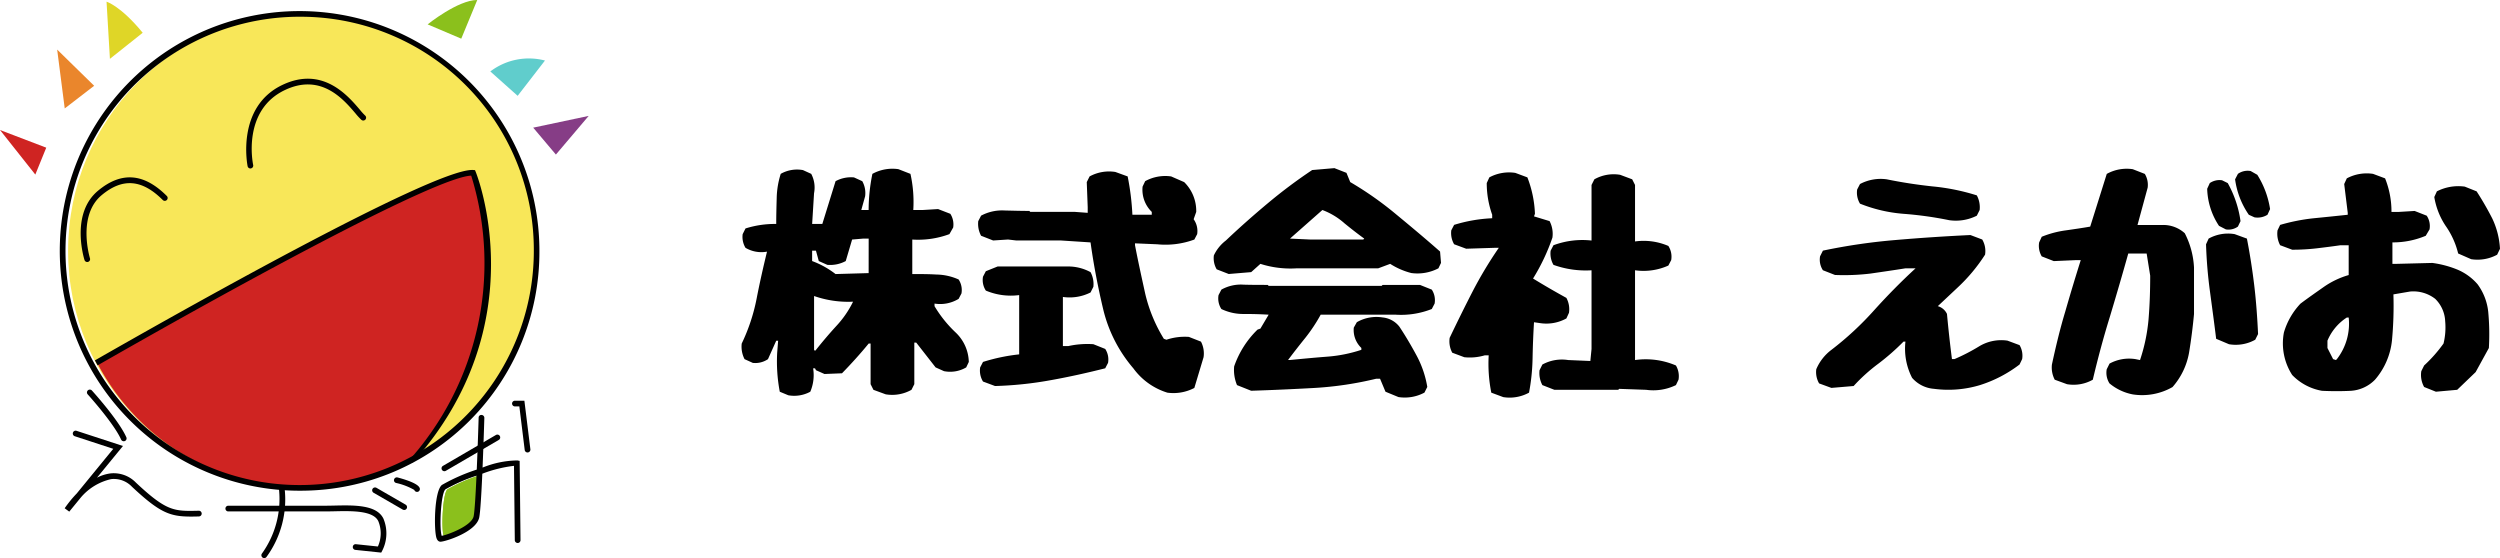 <svg xmlns="http://www.w3.org/2000/svg" width="327" height="72.998" viewBox="0 0 327 72.998">
  <g id="グループ_2287" data-name="グループ 2287" transform="translate(20745 21493)">
    <path id="パス_15682" data-name="パス 15682" d="M31.518,119.383a21.135,21.135,0,0,1-.34-5.1l.124-1.574h-.248l-1.08,2.412a2.952,2.952,0,0,1-1.98.492l-1.083-.492a3.569,3.569,0,0,1-.371-2.041,24.294,24.294,0,0,0,1.949-5.872c.4-2.069.864-4.11,1.359-6.148a4.079,4.079,0,0,1-2.813-.5,2.76,2.76,0,0,1-.371-1.791l.371-.742a12.691,12.691,0,0,1,4.019-.588c0-1.144.031-2.257.062-3.4a11.229,11.229,0,0,1,.526-3.154,4.312,4.312,0,0,1,2.908-.492l1.08.492A3.837,3.837,0,0,1,36,93.422l-.248,4.017h1.33l1.733-5.594a4.211,4.211,0,0,1,2.411-.495l1.083.495a3.179,3.179,0,0,1,.371,1.979l-.5,1.791h.959a23.767,23.767,0,0,1,.492-4.728,5.456,5.456,0,0,1,3.4-.616l1.578.616a16.884,16.884,0,0,1,.371,4.728h1.2l2.042-.124,1.606.621a2.584,2.584,0,0,1,.371,1.791l-.492.866a11.8,11.8,0,0,1-4.857.709v4.512c1.052,0,2.1,0,3.156.064a7.321,7.321,0,0,1,2.906.649,2.516,2.516,0,0,1,.371,1.824l-.371.709a4.646,4.646,0,0,1-3.153.618v.34a15.956,15.956,0,0,0,2.751,3.43,5.485,5.485,0,0,1,1.733,3.863l-.34.714a4.15,4.15,0,0,1-2.906.492L51.9,116.2l-2.537-3.247h-.248v5.44l-.371.74a5.126,5.126,0,0,1-3.37.59l-1.606-.59-.371-.74v-5.316h-.248c-1.114,1.361-2.289,2.657-3.494,3.894l-2.289.093-1.114-.495-.124-.247h-.248a5.543,5.543,0,0,1-.371,3.061,4.409,4.409,0,0,1-2.875.464ZM43.146,99.353h-.712l-1.454.124-.835,2.814a4.3,4.3,0,0,1-2.411.495l-1.114-.495-.371-1.358h-.5v1.358a11.574,11.574,0,0,1,3.063,1.7l4.329-.124Zm-4.267,11.469a13.032,13.032,0,0,0,2.225-3.216,13.542,13.542,0,0,1-5.1-.742v7.047l.124.124.124-.124C37.084,112.861,37.951,111.84,38.879,110.823Zm38.885,5.5a18.471,18.471,0,0,1-3.958-7.787c-.681-2.873-1.238-5.78-1.64-8.684L68.3,99.6H62.457l-1.083-.126-1.947.126-1.578-.618a3.293,3.293,0,0,1-.371-1.915l.371-.714a5.8,5.8,0,0,1,3.029-.678c1.145.028,2.228.059,3.28.059l.124.126h5.842l1.671.124v-.742l-.124-3.278.371-.742a5.307,5.307,0,0,1,3.37-.585l1.609.585a33.539,33.539,0,0,1,.619,5.009h2.534v-.371a4.036,4.036,0,0,1-1.2-3.309l.338-.711a5.451,5.451,0,0,1,3.4-.618l1.7.742a5.287,5.287,0,0,1,1.578,3.9l-.34.956a2.645,2.645,0,0,1,.464,1.948l-.371.709a10.882,10.882,0,0,1-4.855.621l-2.906-.124v.245c.4,2.1.866,4.2,1.328,6.308a19.872,19.872,0,0,0,2.444,5.932l.34.124a7.532,7.532,0,0,1,2.937-.371l1.578.618a3.328,3.328,0,0,1,.34,2.041l-1.207,4.017a5.874,5.874,0,0,1-3.524.618A8.659,8.659,0,0,1,77.764,116.321ZM58.1,118.05a2.752,2.752,0,0,1-.371-1.85l.371-.714a24.211,24.211,0,0,1,4.731-.989v-7.754a8.378,8.378,0,0,1-4.36-.59,2.512,2.512,0,0,1-.371-1.822l.371-.711L60.013,103h9.124a6.114,6.114,0,0,1,3.029.742,3.289,3.289,0,0,1,.371,1.917l-.371.74a6.072,6.072,0,0,1-3.617.587v6.426h.709a11.5,11.5,0,0,1,3.28-.245l1.547.618a2.524,2.524,0,0,1,.371,1.822l-.371.711c-2.32.588-4.672,1.113-7.082,1.546a47.758,47.758,0,0,1-7.327.773Zm30.568-14.677a2.862,2.862,0,0,1-.371-1.824A5.254,5.254,0,0,1,89.871,99.6c1.792-1.7,3.648-3.34,5.535-4.914a66.605,66.605,0,0,1,5.749-4.3l2.908-.25,1.578.618.492,1.206a44.335,44.335,0,0,1,6.061,4.267c1.949,1.608,3.865,3.213,5.69,4.821l.124,1.482-.34.711a5.916,5.916,0,0,1-3.555.616,9.45,9.45,0,0,1-2.754-1.2l-1.575.588h-10.7a12.921,12.921,0,0,1-4.7-.588l-1.207,1.082-2.937.245Zm22.077,16.009-.712-1.7h-.5a45.419,45.419,0,0,1-8.067,1.206c-2.723.152-5.474.278-8.289.368l-1.854-.74a5.156,5.156,0,0,1-.374-2.443,12.315,12.315,0,0,1,3.063-4.819l.371-.126,1.08-1.822c-1.049-.064-2.132-.093-3.215-.093a6.553,6.553,0,0,1-2.968-.649,2.515,2.515,0,0,1-.371-1.822l.371-.714a5.219,5.219,0,0,1,2.906-.649c1.052.031,2.1.031,3.156.031l.121.126h14.781l.126-.126h4.883l1.547.618a2.521,2.521,0,0,1,.371,1.824l-.371.711a10.927,10.927,0,0,1-4.731.742h-9.8a21.326,21.326,0,0,1-2.008,3.028c-.773.959-1.547,1.945-2.259,2.9h.248c1.609-.155,3.218-.309,4.793-.43a18.634,18.634,0,0,0,4.545-.9v-.247a3.239,3.239,0,0,1-.99-2.659l.4-.709a5.144,5.144,0,0,1,3.372-.621,3.168,3.168,0,0,1,2.194,1.206c.8,1.206,1.547,2.474,2.228,3.739a13.232,13.232,0,0,1,1.421,4.143l-.371.742a5.44,5.44,0,0,1-3.4.585Zm-5.409-22.068a9.218,9.218,0,0,0-2.846-1.7l-4.236,3.739,2.692.124h6.894l.124-.124C107.063,98.7,106.2,98.026,105.333,97.315Zm19.249,22.191a19.372,19.372,0,0,1-.34-4.886h-.5a6.887,6.887,0,0,1-2.689.25l-1.578-.59a3.148,3.148,0,0,1-.34-1.945c.959-2.01,1.949-4.017,2.968-6a53.126,53.126,0,0,1,3.465-5.78H125.2l-3.9.124-1.578-.585a2.907,2.907,0,0,1-.371-1.824l.371-.711a19.6,19.6,0,0,1,4.979-.866v-.461a12.273,12.273,0,0,1-.712-4.143l.34-.742a5.427,5.427,0,0,1,3.4-.587l1.575.587a14.659,14.659,0,0,1,.99,4.762l-.124.338,2.039.621a3.6,3.6,0,0,1,.371,2.162,26.5,26.5,0,0,1-2.534,5.347c1.452.894,2.906,1.732,4.36,2.533a3.12,3.12,0,0,1,.34,1.948l-.34.74a5.412,5.412,0,0,1-3.4.618l-.835-.121c-.093,1.513-.155,3.059-.186,4.664a26.957,26.957,0,0,1-.464,4.545,5.27,5.27,0,0,1-3.37.585Zm6.68-.989a3.351,3.351,0,0,1-.371-1.948l.371-.742a5.3,5.3,0,0,1,3.37-.588l2.906.124.155-1.574V103.5a12.484,12.484,0,0,1-4.979-.711,2.97,2.97,0,0,1-.371-1.853l.371-.714a10.839,10.839,0,0,1,4.979-.616V92.339l.371-.74a5.137,5.137,0,0,1,3.372-.59l1.575.59.371.74v7.388a8.155,8.155,0,0,1,4.36.588,2.594,2.594,0,0,1,.371,1.853l-.371.711a7.892,7.892,0,0,1-4.36.618v11.742a10,10,0,0,1,5.35.711,2.765,2.765,0,0,1,.34,1.855l-.34.711a6.757,6.757,0,0,1-3.9.616l-3.524-.124-.126.124h-8.348Zm48.355-.959a8.326,8.326,0,0,1-.866-4.728H178.5a29.9,29.9,0,0,1-3.308,2.9,22.65,22.65,0,0,0-3.215,2.907l-2.908.247-1.606-.588a2.957,2.957,0,0,1-.371-1.855,6.179,6.179,0,0,1,1.978-2.533,40.7,40.7,0,0,0,5.628-5.223c1.733-1.917,3.527-3.741,5.381-5.44h-1.33c-1.544.247-3.06.464-4.545.68a28.9,28.9,0,0,1-4.669.186l-1.575-.618a2.519,2.519,0,0,1-.371-1.824l.371-.74a77.52,77.52,0,0,1,9.521-1.391c3.28-.281,6.526-.495,9.774-.649l1.544.585a2.983,2.983,0,0,1,.371,1.979,22.205,22.205,0,0,1-3.617,4.329l-2.565,2.409a1.886,1.886,0,0,1,1.2,1.02c.186,2.007.4,3.955.65,5.9h.34a25.446,25.446,0,0,0,3.277-1.7,5.563,5.563,0,0,1,3.648-.709l1.578.587a2.709,2.709,0,0,1,.34,1.824l-.34.709a16.866,16.866,0,0,1-5.164,2.69,14.29,14.29,0,0,1-6.031.492A4.2,4.2,0,0,1,179.618,117.558ZM178.5,96.112a19.31,19.31,0,0,1-5.69-1.33,2.781,2.781,0,0,1-.369-1.855l.369-.711a5.772,5.772,0,0,1,3.5-.616c1.947.4,3.958.709,5.969.925A27.832,27.832,0,0,1,188.09,93.7a3.293,3.293,0,0,1,.371,1.915l-.371.742a6.085,6.085,0,0,1-3.617.588A47.725,47.725,0,0,0,178.5,96.112Zm26.95,22.189a2.588,2.588,0,0,1-.369-1.855l.369-.742a5.35,5.35,0,0,1,3.4-.585l.588.121a23.059,23.059,0,0,0,1.114-5.316c.155-1.884.217-3.77.217-5.718l-.464-2.9H207.9c-.743,2.659-1.547,5.409-2.382,8.192-.864,2.78-1.606,5.561-2.256,8.313a5.116,5.116,0,0,1-3.372.588l-1.606-.588a3.455,3.455,0,0,1-.371-1.979c.5-2.317,1.052-4.636,1.733-6.89q.971-3.386,2.039-6.769h-.712l-2.813.124-1.578-.618a2.708,2.708,0,0,1-.34-1.822l.34-.742a12.8,12.8,0,0,1,3.125-.835c1.08-.155,2.163-.309,3.215-.495l2.166-6.893a5.36,5.36,0,0,1,3.4-.616l1.578.616a2.772,2.772,0,0,1,.371,1.8l-1.328,4.88h3.308a4.17,4.17,0,0,1,2.875,1.082,10.958,10.958,0,0,1,1.207,4.481v6.089c-.155,1.667-.371,3.368-.65,5.066a9.235,9.235,0,0,1-2.163,4.484,7.987,7.987,0,0,1-5.2.959A6.74,6.74,0,0,1,205.454,118.3Zm13.946-5.842c-.245-2.01-.523-4.048-.8-6.12a59.264,59.264,0,0,1-.523-6.241l.34-.745a5.216,5.216,0,0,1,3.4-.585l1.606.585c.4,2.041.712,4.079.959,6.12.248,2.072.4,4.2.5,6.367l-.371.742a5.224,5.224,0,0,1-3.432.588Zm.371-14.773a9.2,9.2,0,0,1-1.544-4.852l.34-.742a2.256,2.256,0,0,1,1.606-.368l.743.368a14.179,14.179,0,0,1,1.671,4.978l-.34.709a2.092,2.092,0,0,1-1.578.371Zm3.9-1.451a10.644,10.644,0,0,1-1.794-4.636l.371-.714a2.186,2.186,0,0,1,1.668-.368l.866.492a11.77,11.77,0,0,1,1.671,4.481l-.34.745a2.441,2.441,0,0,1-1.7.338ZM246.6,118.764a3.223,3.223,0,0,1-.371-2.072l.371-.742a18.669,18.669,0,0,0,2.537-2.873,8.887,8.887,0,0,0,.217-2.9,4.359,4.359,0,0,0-1.3-2.938,4.651,4.651,0,0,0-3.31-.959l-2.163.371a48.358,48.358,0,0,1-.186,6,9.307,9.307,0,0,1-2.225,5.161,4.838,4.838,0,0,1-3.156,1.451c-1.238.062-2.473.062-3.772,0a7.1,7.1,0,0,1-3.9-2.069,7.627,7.627,0,0,1-1.083-5.563,9.3,9.3,0,0,1,2.166-3.77c.987-.742,2.008-1.453,3.06-2.193a11,11,0,0,1,3.246-1.546v-3.9h-1.08c-1.052.157-2.073.281-3.063.4a27.5,27.5,0,0,1-3.246.186l-1.578-.59a3.188,3.188,0,0,1-.34-1.945l.34-.711a24.972,24.972,0,0,1,4.36-.866c1.547-.152,3.06-.309,4.484-.461v-.247l-.464-3.772.34-.74a5.523,5.523,0,0,1,3.434-.59l1.575.59a11.636,11.636,0,0,1,.835,4.388h.959l2.07-.126,1.578.618a2.437,2.437,0,0,1,.371,1.793l-.495.835a11.019,11.019,0,0,1-4.36.866v2.811h.371l4.855-.124a13.36,13.36,0,0,1,3.184.835,7.137,7.137,0,0,1,2.723,1.948,7.358,7.358,0,0,1,1.421,3.863,30.823,30.823,0,0,1,.062,4.481l-1.73,3.151-2.413,2.317-2.782.25Zm-9.864-9.088h-.248a6.631,6.631,0,0,0-2.534,3.03v.959l.74,1.453.371.121.124-.121A7.571,7.571,0,0,0,236.733,109.676ZM251.05,101.3a10.614,10.614,0,0,0-1.64-3.615,9.578,9.578,0,0,1-1.482-3.77l.34-.742a6.148,6.148,0,0,1,3.648-.618l1.547.618A40.279,40.279,0,0,1,255.5,96.7a10.544,10.544,0,0,1,1.021,3.986l-.371.773a5.364,5.364,0,0,1-3.4.588Z" transform="translate(-20674.523 -21561.145)"/>
    <g id="グループ_2286" data-name="グループ 2286" transform="translate(-20790.736 -21523.424)">
      <ellipse id="楕円形_14" data-name="楕円形 14" cx="30.638" cy="30.993" rx="30.638" ry="30.993" transform="translate(54.643 32.247)" fill="#f8e759"/>
      <path id="パス_131" data-name="パス 131" d="M50.355,47.736l-4.618-5.828,6.048,2.309Z" transform="translate(0 5.522)" fill="#cf2422"/>
      <path id="パス_132" data-name="パス 132" d="M51.732,42.464l-.99-7.7L55.581,39.5Z" transform="translate(2.471 2.144)" fill="#ea862c"/>
      <path id="パス_133" data-name="パス 133" d="M55.674,38.048l-.441-7.477s1.855.55,4.729,4.067Z" transform="translate(4.439 0.073)" fill="#dfd627"/>
      <path id="パス_134" data-name="パス 134" d="M83.871,33.612s3.958-3.189,6.488-3.189l-2.09,5.059Z" transform="translate(17.8 0)" fill="#8bc01c"/>
      <path id="パス_135" data-name="パス 135" d="M89.54,37.245a8.329,8.329,0,0,1,7.147-1.429l-3.573,4.618Z" transform="translate(20.331 2.525)" fill="#60cdcc"/>
      <path id="パス_136" data-name="パス 136" d="M93.294,42.2l7.258-1.539-4.289,5.058Z" transform="translate(22.184 4.922)" fill="#863d86"/>
      <path id="パス_137" data-name="パス 137" d="M103.45,45.812c-4.86-.384-40.261,19.689-49.281,24.856h0A30.41,30.41,0,0,0,81.086,87.222a29.723,29.723,0,0,0,13.3-3.162c.58-.391.938-.641.938-.641C111.537,65.261,103.45,45.812,103.45,45.812Z" transform="translate(4.163 7.012)" fill="#cf2422"/>
      <path id="パス_138" data-name="パス 138" d="M95.66,83.793l-.832.079A38.62,38.62,0,0,0,103.267,46.3C98.889,46.477,75.3,59.149,54.4,71.116l-.356-.651c10.269-5.881,43.921-24.908,49.345-24.908.054,0,.1,0,.154.006l.22.016.086.209C103.934,45.984,111.849,65.669,95.66,83.793Z" transform="translate(4.103 7.098)"/>
      <path id="パス_139" data-name="パス 139" d="M58.162,71.6a.373.373,0,0,1-.341-.22c-.963-2.149-4.345-5.885-4.379-5.922a.373.373,0,0,1,.553-.5c.142.157,3.5,3.863,4.508,6.118a.37.37,0,0,1-.341.526Z" transform="translate(3.756 16.538)"/>
      <path id="パス_140" data-name="パス 140" d="M67.935,79.764c-2.745,0-4.079-.475-7.739-3.907a3.249,3.249,0,0,0-2.718-.993,7.285,7.285,0,0,0-3.978,2.42L52,79.118l-.6-.442a15.3,15.3,0,0,1,1.583-1.94L57.756,70.9l-5.035-1.645a.373.373,0,1,1,.232-.709l6.072,1.984-3.4,4.149a5.259,5.259,0,0,1,1.764-.562,4.039,4.039,0,0,1,3.316,1.19c4.045,3.8,5.013,3.768,8.23,3.692h.009a.373.373,0,0,1,.01.747C68.594,79.758,68.255,79.764,67.935,79.764Z" transform="translate(2.795 18.229)"/>
      <path id="パス_141" data-name="パス 141" d="M86.31,81.245l-3.383-.355a.374.374,0,0,1-.332-.412.364.364,0,0,1,.411-.332l2.868.3a4.189,4.189,0,0,0,.054-3.316c-.669-1.4-3.5-1.341-5.767-1.289-.429.009-.845.018-1.235.018H66.307a.373.373,0,0,1,0-.747H78.926c.385,0,.8-.009,1.219-.018,2.611-.061,5.579-.121,6.457,1.715a5,5,0,0,1-.173,4.215Z" transform="translate(9.289 21.46)"/>
      <path id="パス_142" data-name="パス 142" d="M69.4,82.768a.374.374,0,0,1-.308-.586,12.227,12.227,0,0,0,2.249-8.3.376.376,0,0,1,.3-.433.372.372,0,0,1,.433.3,12.739,12.739,0,0,1-2.369,8.854A.373.373,0,0,1,69.4,82.768Z" transform="translate(10.899 20.655)"/>
      <path id="パス_143" data-name="パス 143" d="M83.092,76.444a.38.38,0,0,1-.187-.049l-3.809-2.2a.374.374,0,0,1-.137-.511.38.38,0,0,1,.511-.137l3.809,2.2a.374.374,0,0,1-.187.7Z" transform="translate(15.507 20.683)"/>
      <path id="パス_144" data-name="パス 144" d="M83.855,74.516a.374.374,0,0,1-.354-.254,8.372,8.372,0,0,0-2.382-.914.368.368,0,0,1-.263-.456.377.377,0,0,1,.456-.264c1.217.324,2.708.829,2.9,1.4a.374.374,0,0,1-.236.473A.364.364,0,0,1,83.855,74.516Z" transform="translate(16.425 20.247)"/>
      <path id="パス_145" data-name="パス 145" d="M85.577,73.594a.371.371,0,0,1-.323-.185.375.375,0,0,1,.134-.511l6.928-4.04a.371.371,0,0,1,.511.134.375.375,0,0,1-.134.511l-6.928,4.04A.375.375,0,0,1,85.577,73.594Z" transform="translate(18.286 18.463)"/>
      <path id="パス_146" data-name="パス 146" d="M93.467,72.592a.373.373,0,0,1-.37-.329l-.7-5.694h-.578a.373.373,0,1,1,0-.747h1.237l.784,6.35a.374.374,0,0,1-.326.417Z" transform="translate(21.27 17.015)"/>
      <path id="パス_147" data-name="パス 147" d="M82.46,94.128a31.368,31.368,0,1,1,31.011-31.367A31.226,31.226,0,0,1,82.46,94.128Zm0-61.993a30.628,30.628,0,1,0,30.28,30.626A30.489,30.489,0,0,0,82.46,32.135Z" transform="translate(2.82 0.48)"/>
      <g id="グループ_1682" data-name="グループ 1682" transform="translate(103.612 92.648)">
        <path id="パス_148" data-name="パス 148" d="M85.334,80.338c.865-.157,3.928-1.316,4.179-2.568.13-.65.261-2.875.372-5.3a21.982,21.982,0,0,0-4.058,1.783C85.22,74.753,85,79.364,85.334,80.338Z" transform="translate(-85.177 -72.472)" fill="#8bc01c"/>
        <path id="パス_149" data-name="パス 149" d="M89.513,77.77c-.251,1.252-3.314,2.411-4.179,2.568-.336-.974-.114-5.585.493-6.082a21.982,21.982,0,0,1,4.058-1.783C89.774,74.895,89.643,77.12,89.513,77.77Z" transform="translate(-85.177 -72.472)" fill="#8bc01c"/>
      </g>
      <path id="パス_150" data-name="パス 150" d="M95.508,83.9a.374.374,0,0,1-.373-.369l-.106-9.721a17.107,17.107,0,0,0-4.143,1.029c-.115,2.568-.257,4.995-.4,5.709-.388,1.939-4.5,3.187-5.066,3.187-.164,0-.385-.079-.52-.457-.36-1.005-.327-6.13.7-6.968A24.249,24.249,0,0,1,90.159,74.3c.143-3.319.245-6.72.246-6.781a.344.344,0,0,1,.382-.364.376.376,0,0,1,.364.384c-.007.243-.1,3.355-.233,6.5a12.486,12.486,0,0,1,4.551-.937l.3.06.114,10.363a.374.374,0,0,1-.37.378ZM90.125,75.1a21.98,21.98,0,0,0-4.058,1.783c-.606.5-.829,5.108-.493,6.082.863-.157,3.928-1.316,4.179-2.568C89.883,79.75,90.015,77.525,90.125,75.1Z" transform="translate(17.937 17.546)"/>
      <path id="パス_151" data-name="パス 151" d="M53.657,57.174a.374.374,0,0,1-.355-.261c-.078-.246-1.848-6.048,1.765-9.061,3.055-2.542,6-2.318,9,.684a.373.373,0,0,1-.527.529c-2.715-2.714-5.253-2.919-7.991-.638-3.229,2.69-1.549,8.2-1.532,8.261a.373.373,0,0,1-.245.468A.366.366,0,0,1,53.657,57.174Z" transform="translate(3.487 7.521)"/>
      <path id="パス_152" data-name="パス 152" d="M68.3,49.057a.374.374,0,0,1-.364-.3c-.016-.078-1.556-7.746,4.577-10.642,5.235-2.471,8.523,1.4,10.1,3.252a8.144,8.144,0,0,0,.692.762.373.373,0,1,1-.487.566,8.359,8.359,0,0,1-.774-.842c-1.573-1.849-4.5-5.289-9.214-3.062-5.6,2.642-4.227,9.521-4.166,9.812a.372.372,0,0,1-.288.442A.345.345,0,0,1,68.3,49.057Z" transform="translate(10.188 3.404)"/>
    </g>
  </g>
</svg>
